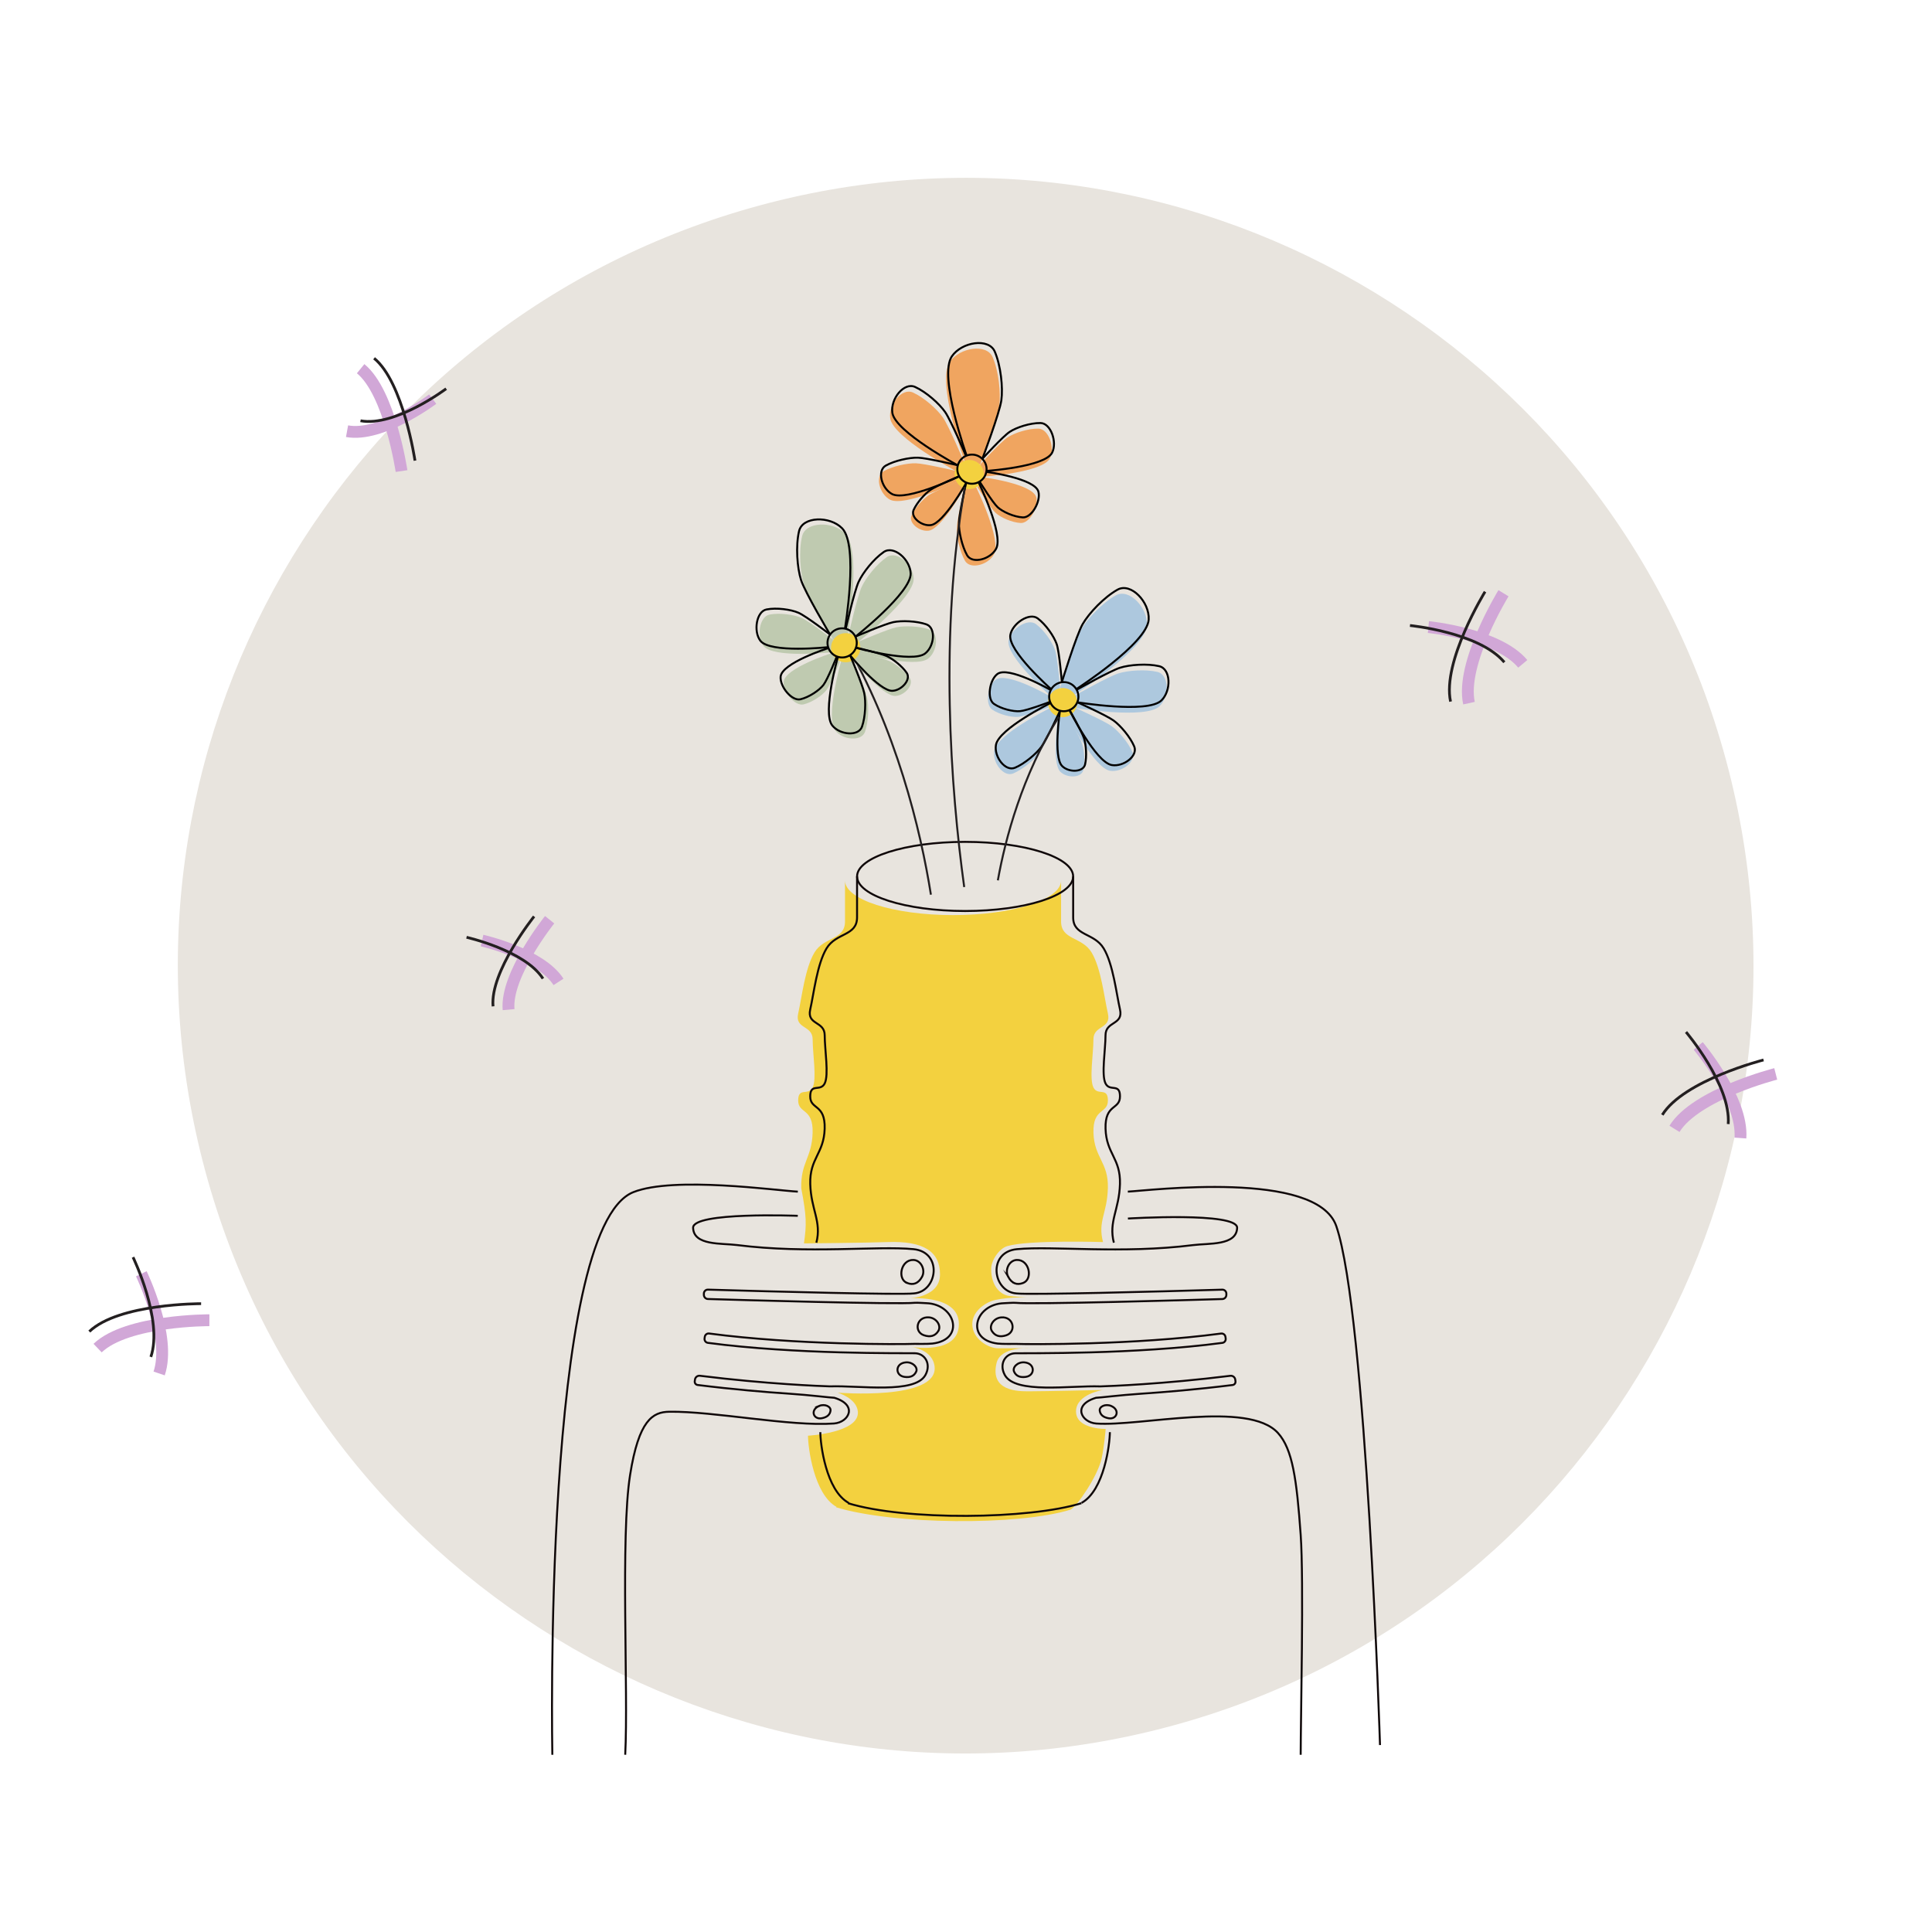 <svg width="490" height="490" viewBox="0 0 490 490" fill="none" xmlns="http://www.w3.org/2000/svg">
<g clip-path="url(#clip0_256_12315)">
<path d="M296.965 437.778C403.48 409.031 466.524 299.379 437.778 192.863C409.031 86.347 299.379 23.303 192.863 52.05C86.347 80.797 23.303 190.449 52.05 296.965C80.797 403.48 190.449 466.524 296.965 437.778Z" fill="#E8E4DE"/>
<path d="M211.998 382.266C226.561 386.733 258.354 386.99 271.534 382.877C273.201 381.96 278.391 374.415 279.392 369.919C280.073 366.848 280.42 362.416 280.42 362.416C280.42 362.416 278.711 362.416 277.342 362.075C276.349 361.825 272.903 361.054 272.903 357.983C272.903 353.55 279.739 352.529 279.739 352.529C279.739 352.529 264.704 352.87 260.945 352.87C258.222 352.87 251.038 352.869 252.747 345.706C253.782 341.378 261.286 341.954 261.286 341.954H253.087C250.67 341.954 246.598 339.564 246.598 335.813C246.598 332.742 249.516 330.713 251.378 330.018C254.109 328.997 260.265 328.997 260.265 328.997C260.265 328.997 257.173 328.879 255.825 328.656C253.775 328.316 251.385 326.266 251.385 321.833C251.385 319.659 253.393 316.644 255.484 316.039C261.077 314.42 279.746 315.018 279.746 315.018C278.371 309.619 280.802 307.882 280.983 301.324C281.164 294.765 277.516 293.667 277.328 287.289C277.148 280.911 280.997 282.55 280.99 279.09C280.99 275.63 278.412 278 277.321 275.811C276.231 273.623 277.321 267.245 277.321 263.597C277.321 259.949 281.907 261.047 280.99 257.038C280.073 253.029 279.267 245.553 276.842 241.545C274.41 237.536 269.116 238.446 269.116 233.707V223.32C269.116 228.163 256.846 232.089 241.714 232.089C226.582 232.089 214.312 228.163 214.312 223.32V233.707C214.312 238.446 209.017 237.536 206.586 241.545C204.154 245.553 203.355 253.029 202.438 257.038C201.521 261.047 206.099 259.956 206.106 263.597C206.106 267.245 207.197 273.623 206.106 275.811C205.015 278 202.445 275.63 202.438 279.09C202.438 282.55 206.28 280.911 206.099 287.289C205.919 293.667 203.035 294.82 203.216 301.379C204.585 308.542 204.585 310.585 203.897 315.358C203.897 315.358 219.787 315.212 225.081 315.018C234.307 314.677 238.407 317.463 238.407 323.202C238.407 329.344 229.868 329.337 229.868 329.337C229.868 329.337 243.194 327.969 243.194 335.82C243.194 343.671 231.237 341.614 231.237 341.614C231.237 341.614 236.691 342.309 237.045 346.728C237.726 355.253 212.443 353.21 212.443 353.21C212.443 353.21 217.223 354.572 217.57 357.983C218.112 363.423 204.925 364.125 204.925 364.125C204.925 367.043 206.405 379.007 212.186 382.196" fill="#F3D13F"/>
<path d="M207.051 315.172C208.426 309.773 205.689 306.855 205.501 300.296C205.321 293.737 208.968 292.64 209.156 286.262C209.336 279.883 205.487 281.523 205.494 278.063C205.494 274.603 208.072 276.972 209.163 274.784C210.254 272.595 209.163 266.217 209.163 262.569C209.163 258.922 204.577 260.02 205.494 256.011C206.411 252.002 207.217 244.526 209.642 240.517C212.074 236.508 217.368 237.419 217.368 232.68V222.293" stroke="#0F0708" stroke-width="0.5" stroke-miterlimit="10"/>
<path d="M208.055 363.221C208.055 366.139 209.458 377.985 215.239 381.174" stroke="#0F0708" stroke-width="0.5" stroke-miterlimit="10"/>
<path d="M158.571 445.044C159.391 429.05 157.341 389.69 159.801 374.106C162.01 360.134 165.554 358.113 169.736 358.05C180.957 357.876 200.376 361.844 211.527 361.031C215.251 360.76 217.704 356.362 211.597 354.507C210.478 354.472 205.594 353.833 200.161 353.471C194.123 353.068 185.973 352.394 176.934 351.262C176.476 351.206 176.142 350.783 176.205 350.324L176.26 349.9C176.337 349.289 176.899 348.844 177.525 348.927C194.463 351.033 208.172 351.547 210.499 351.616C218.058 351.352 232.072 353.603 234.719 348.712C236.227 345.926 234.587 343.265 232.065 343.216C228.668 343.154 201.759 343.529 179.533 340.576C178.991 340.507 178.616 340 178.692 339.458L178.748 339.055C178.824 338.513 179.317 338.138 179.859 338.207C201.884 341.139 228.591 340.972 231.954 340.833C232.148 340.833 235.365 340.889 236.491 340.757C244.835 339.777 242.369 330.759 234.948 330.516C234.671 330.509 232.51 330.363 232.016 330.419C227.757 330.877 186.883 329.682 179.547 329.46C178.963 329.446 178.504 328.953 178.518 328.369V328.042C178.546 327.494 179.005 327.056 179.56 327.077C196.596 327.591 228.265 328.425 231.752 328.042C237.832 327.612 239.145 317.537 231.662 316.815C222.415 315.925 205.101 318.072 186.925 315.772C182.972 315.272 175.927 315.946 175.788 311.402C175.663 307.317 202.335 308.359 202.335 308.359" stroke="#0F0708" stroke-width="0.5" stroke-miterlimit="10"/>
<path d="M202.346 302.227C197.031 301.97 170.9 298.259 160.625 302.359C137.495 311.592 140.087 445.053 140.087 445.053" stroke="#0F0708" stroke-width="0.5" stroke-miterlimit="10"/>
<path d="M282.497 315.172C281.122 309.773 283.859 306.855 284.047 300.296C284.234 293.737 280.58 292.64 280.392 286.262C280.211 279.883 284.06 281.523 284.054 278.063C284.054 274.603 281.476 276.972 280.385 274.784C279.294 272.595 280.385 266.217 280.385 262.569C280.385 258.922 284.971 260.02 284.054 256.011C283.136 252.002 282.33 244.526 279.906 240.517C277.474 236.508 272.18 237.419 272.18 232.68C272.18 227.942 272.18 222.293 272.18 222.293" stroke="#0F0708" stroke-width="0.5" stroke-miterlimit="10"/>
<path d="M281.485 363.221C281.485 366.139 280.081 377.985 274.301 381.174" stroke="#0F0708" stroke-width="0.5" stroke-miterlimit="10"/>
<path d="M329.883 445.045C329.883 436.027 330.703 400.759 329.883 389.282C328.875 375.171 327.826 367.549 324.13 363.45C316.619 355.119 289.176 361.852 278.024 361.039C274.3 360.768 271.848 356.37 277.955 354.515C279.073 354.48 283.958 353.841 289.391 353.48C295.429 353.077 303.578 352.403 312.618 351.27C313.076 351.215 313.41 350.791 313.347 350.332L313.291 349.908C313.215 349.297 312.652 348.852 312.027 348.936C295.088 351.041 281.38 351.555 279.053 351.625C271.493 351.361 257.48 353.611 254.833 348.72C253.325 345.934 254.965 343.273 257.487 343.225C260.884 343.162 287.793 343.537 310.019 340.584C310.561 340.515 310.936 340.008 310.86 339.466L310.804 339.063C310.728 338.521 310.234 338.146 309.693 338.215C287.668 341.147 260.96 340.98 257.598 340.842C257.403 340.842 254.186 340.897 253.061 340.765C244.716 339.785 247.183 330.767 254.603 330.524C254.881 330.517 257.042 330.371 257.535 330.427C261.794 330.885 302.668 329.69 310.005 329.468C310.589 329.454 311.047 328.961 311.033 328.377V328.05C311.006 327.502 310.547 327.064 309.991 327.085C292.955 327.599 261.287 328.433 257.799 328.05C251.72 327.62 250.407 317.545 257.89 316.823C267.137 315.934 284.451 318.08 302.627 315.781C306.58 315.28 313.625 315.954 313.764 311.41C313.889 307.325 286.07 309.048 286.07 309.048" stroke="#0F0708" stroke-width="0.5" stroke-miterlimit="10"/>
<path d="M286.047 302.225C291.362 301.968 333.98 296.612 338.913 310.966C346.542 333.178 350.002 442.585 350.002 442.585" stroke="#0F0708" stroke-width="0.5" stroke-miterlimit="10"/>
<path d="M244.775 231.052C259.909 231.052 272.177 227.126 272.177 222.284C272.177 217.441 259.909 213.516 244.775 213.516C229.641 213.516 217.373 217.441 217.373 222.284C217.373 227.126 229.641 231.052 244.775 231.052Z" stroke="#0F0708" stroke-width="0.5" stroke-miterlimit="10"/>
<path d="M236.1 226.912C233.501 210.529 227.332 184.885 213.943 162.082" stroke="#231F20" stroke-width="0.5" stroke-miterlimit="10"/>
<path d="M272.461 176.268C272.461 176.268 290.532 164.665 290.887 158.572C291.144 154.139 286.385 149.116 283.001 150.992C279.624 152.875 275.761 156.918 274.143 159.732C272.524 162.546 268.869 174.448 268.869 174.448" fill="#ADC8DE"/>
<path d="M266.178 176.261C266.178 176.261 255.02 166.43 255.805 162.428C256.382 159.517 260.634 156.717 262.725 158.273C264.817 159.829 266.88 162.838 267.561 164.825C268.235 166.812 268.867 174.455 268.867 174.455" fill="#ADC8DE"/>
<path d="M270.752 181.506C270.752 181.506 277.457 194.811 281.535 195.485C284.502 195.978 288.226 193.15 287.204 190.747C286.183 188.343 283.737 185.459 281.959 184.174C280.18 182.889 272.67 179.498 272.67 179.498" fill="#ADC8DE"/>
<path d="M272.69 179.551C272.69 179.551 290.602 182.511 294.096 179.107C296.639 176.633 296.535 171.11 293.534 170.408C290.532 169.706 286.072 170.019 283.598 170.804C281.125 171.596 272.648 176.369 272.648 176.369" fill="#ADC8DE"/>
<path d="M266.136 179.672C266.136 179.672 252.845 186.244 252.15 190.392C251.643 193.408 254.54 197.201 256.993 196.159C259.445 195.117 262.391 192.63 263.704 190.823C265.018 189.017 268.359 181.812 268.359 181.812" fill="#ADC8DE"/>
<path d="M268.355 181.813C268.355 181.813 266.632 193.381 268.911 195.716C270.571 197.411 274.267 197.349 274.74 195.341C275.212 193.333 275.004 190.359 274.476 188.706C273.948 187.052 270.745 181.396 270.745 181.396" fill="#ADC8DE"/>
<path d="M265.953 176.406C265.953 176.406 255.26 170.251 252.495 172.404C250.487 173.968 249.792 178.72 251.668 179.984C253.544 181.249 256.511 181.958 258.241 181.819C259.971 181.68 265.863 179.463 265.863 179.463" fill="#ADC8DE"/>
<path d="M269.501 181.887C271.55 181.887 273.211 180.232 273.211 178.19C273.211 176.149 271.55 174.494 269.501 174.494C267.452 174.494 265.791 176.149 265.791 178.19C265.791 180.232 267.452 181.887 269.501 181.887Z" fill="#F3D13F"/>
<path d="M269.8 180.387C271.849 180.387 273.51 178.732 273.51 176.69C273.51 174.649 271.849 172.994 269.8 172.994C267.751 172.994 266.09 174.649 266.09 176.69C266.09 178.732 267.751 180.387 269.8 180.387Z" stroke="black" stroke-width="0.5" stroke-miterlimit="10"/>
<path d="M272.906 174.823C272.906 174.823 290.978 163.22 291.332 157.127C291.589 152.694 286.83 147.67 283.446 149.546C280.063 151.422 276.207 155.473 274.588 158.287C272.969 161.101 269.314 173.002 269.314 173.002" stroke="black" stroke-width="0.5" stroke-miterlimit="10"/>
<path d="M266.624 174.816C266.624 174.816 255.465 164.985 256.251 160.983C256.827 158.072 261.079 155.272 263.171 156.828C265.262 158.384 267.325 161.393 268.006 163.38C268.68 165.367 269.312 173.009 269.312 173.009" stroke="black" stroke-width="0.5" stroke-miterlimit="10"/>
<path d="M271.207 180.061C271.207 180.061 277.912 193.366 281.99 194.04C284.957 194.533 288.681 191.705 287.659 189.301C286.638 186.897 284.193 184.014 282.414 182.729C280.635 181.436 273.125 178.053 273.125 178.053" stroke="black" stroke-width="0.5" stroke-miterlimit="10"/>
<path d="M273.149 178.102C273.149 178.102 291.061 181.062 294.555 177.657C297.098 175.184 296.994 169.66 293.993 168.959C290.984 168.257 286.531 168.57 284.057 169.355C281.584 170.147 273.107 174.92 273.107 174.92" stroke="black" stroke-width="0.5" stroke-miterlimit="10"/>
<path d="M266.578 178.227C266.578 178.227 253.286 184.799 252.592 188.947C252.084 191.962 254.982 195.756 257.434 194.714C259.887 193.672 262.833 191.184 264.146 189.378C265.466 187.571 268.801 180.367 268.801 180.367" stroke="black" stroke-width="0.5" stroke-miterlimit="10"/>
<path d="M268.81 180.368C268.81 180.368 267.087 191.936 269.366 194.271C271.026 195.966 274.722 195.903 275.195 193.895C275.667 191.888 275.459 188.914 274.931 187.26C274.403 185.607 271.2 179.951 271.2 179.951" stroke="black" stroke-width="0.5" stroke-miterlimit="10"/>
<path d="M266.394 174.961C266.394 174.961 255.702 168.805 252.936 170.959C250.928 172.522 250.234 177.275 252.11 178.539C253.985 179.804 256.952 180.512 258.682 180.373C260.412 180.234 266.304 178.018 266.304 178.018" stroke="black" stroke-width="0.5" stroke-miterlimit="10"/>
<path d="M215.059 160.798C215.059 160.798 218.624 139.649 214.351 135.285C211.238 132.11 204.311 132.242 203.429 136.001C202.546 139.76 202.949 145.339 203.943 148.431C204.936 151.522 211.294 162.229 211.294 162.229" fill="#BFCAB0"/>
<path d="M210.823 165.432C210.823 165.432 196.024 167.05 193.593 163.778C191.821 161.395 192.613 156.372 195.177 155.871C197.733 155.371 201.353 155.871 203.285 156.712C205.216 157.553 211.296 162.229 211.296 162.229" fill="#BFCAB0"/>
<path d="M217.796 165.579C217.796 165.579 232.171 169.581 235.416 167.031C237.778 165.176 238.188 160.521 235.721 159.652C233.255 158.791 229.468 158.652 227.322 159.096C225.168 159.541 217.602 162.807 217.602 162.807" fill="#BFCAB0"/>
<path d="M217.648 162.834C217.648 162.834 231.898 151.607 231.731 146.736C231.606 143.193 227.451 139.552 224.908 141.296C222.365 143.04 219.593 146.542 218.516 148.897C217.439 151.252 215.271 160.722 215.271 160.722" fill="#BFCAB0"/>
<path d="M213.316 167.759C213.316 167.759 209.238 181.995 211.85 185.302C213.747 187.706 218.499 188.123 219.382 185.615C220.264 183.107 220.403 179.258 219.944 177.069C219.493 174.881 216.401 167.564 216.401 167.564" fill="#BFCAB0"/>
<path d="M216.4 167.56C216.4 167.56 223.814 176.62 227.079 176.509C229.455 176.426 231.894 173.653 230.727 171.951C229.56 170.249 227.211 168.401 225.634 167.685C224.057 166.97 217.707 165.518 217.707 165.518" fill="#BFCAB0"/>
<path d="M210.782 165.697C210.782 165.697 199.019 169.449 198.755 172.937C198.56 175.473 201.611 179.183 203.813 178.648C206.008 178.113 208.531 176.404 209.601 175.035C210.67 173.666 212.991 167.823 212.991 167.823" fill="#BFCAB0"/>
<path d="M214.489 167.972C216.538 167.972 218.2 166.318 218.2 164.276C218.2 162.235 216.538 160.58 214.489 160.58C212.44 160.58 210.779 162.235 210.779 164.276C210.779 166.318 212.44 167.972 214.489 167.972Z" fill="#F3D13F"/>
<path d="M213.585 166.75C215.634 166.75 217.295 165.095 217.295 163.054C217.295 161.012 215.634 159.357 213.585 159.357C211.536 159.357 209.875 161.012 209.875 163.054C209.875 165.095 211.536 166.75 213.585 166.75Z" stroke="black" stroke-width="0.5" stroke-miterlimit="10"/>
<path d="M214.288 159.497C214.288 159.497 217.852 138.348 213.579 133.985C210.467 130.809 203.54 130.941 202.657 134.7C201.775 138.459 202.178 144.038 203.171 147.13C204.165 150.222 210.522 160.928 210.522 160.928" stroke="black" stroke-width="0.5" stroke-miterlimit="10"/>
<path d="M210.052 164.131C210.052 164.131 195.253 165.75 192.821 162.477C191.049 160.094 191.841 155.071 194.405 154.571C196.969 154.07 200.582 154.571 202.513 155.411C204.445 156.252 210.524 160.928 210.524 160.928" stroke="black" stroke-width="0.5" stroke-miterlimit="10"/>
<path d="M217.025 164.278C217.025 164.278 231.4 168.28 234.644 165.73C237.007 163.875 237.416 159.22 234.95 158.351C232.484 157.49 228.697 157.351 226.55 157.796C224.396 158.24 216.83 161.506 216.83 161.506" stroke="black" stroke-width="0.5" stroke-miterlimit="10"/>
<path d="M216.882 161.534C216.882 161.534 231.132 150.306 230.965 145.435C230.84 141.892 226.685 138.251 224.142 139.995C221.6 141.739 218.827 145.241 217.751 147.596C216.674 149.951 214.506 159.421 214.506 159.421" stroke="black" stroke-width="0.5" stroke-miterlimit="10"/>
<path d="M212.555 166.456C212.555 166.456 208.476 180.692 211.089 184C212.985 186.403 217.738 186.82 218.62 184.312C219.502 181.804 219.641 177.955 219.183 175.766C218.724 173.578 215.639 166.262 215.639 166.262" stroke="black" stroke-width="0.5" stroke-miterlimit="10"/>
<path d="M215.635 166.259C215.635 166.259 223.048 175.319 226.314 175.208C228.69 175.125 231.128 172.353 229.961 170.65C228.794 168.948 226.446 167.1 224.868 166.384C223.291 165.669 216.941 164.217 216.941 164.217" stroke="black" stroke-width="0.5" stroke-miterlimit="10"/>
<path d="M210.01 164.396C210.01 164.396 198.247 168.148 197.983 171.636C197.789 174.172 200.839 177.882 203.041 177.347C205.237 176.812 207.759 175.103 208.829 173.734C209.892 172.366 212.22 166.522 212.22 166.522" stroke="black" stroke-width="0.5" stroke-miterlimit="10"/>
<path d="M244.646 117.027C244.646 117.027 237.428 96.83 240.881 91.786C243.389 88.118 250.232 87.041 251.761 90.584C253.29 94.127 253.873 99.693 253.435 102.909C252.998 106.126 248.614 117.778 248.614 117.778" fill="#F0A560"/>
<path d="M249.622 120.851C249.622 120.851 264.476 119.864 266.297 116.217C267.624 113.563 265.963 108.748 263.358 108.706C260.752 108.665 257.272 109.79 255.521 110.95C253.77 112.111 248.594 117.787 248.594 117.787" fill="#F0A560"/>
<path d="M242.799 122.217C242.799 122.217 229.348 128.665 225.708 126.719C223.054 125.302 221.838 120.793 224.117 119.507C226.395 118.229 230.099 117.437 232.294 117.5C234.49 117.562 242.514 119.452 242.514 119.452" fill="#F0A560"/>
<path d="M242.463 119.485C242.463 119.485 226.462 110.919 225.781 106.097C225.281 102.588 228.734 98.281 231.548 99.552C234.362 100.823 237.697 103.79 239.177 105.923C240.649 108.056 244.443 117.005 244.443 117.005" fill="#F0A560"/>
<path d="M247.58 123.58C247.58 123.58 254.091 136.885 252.096 140.595C250.651 143.291 246.045 144.535 244.732 142.214C243.426 139.893 242.613 136.135 242.675 133.897C242.738 131.66 244.496 123.921 244.496 123.921" fill="#F0A560"/>
<path d="M244.509 123.918C244.509 123.918 238.798 134.132 235.567 134.59C233.212 134.924 230.328 132.617 231.183 130.741C232.038 128.865 234.025 126.635 235.449 125.648C236.88 124.662 242.876 122.133 242.876 122.133" fill="#F0A560"/>
<path d="M249.72 121.105C249.72 121.105 261.955 122.745 262.831 126.136C263.463 128.602 261.115 132.785 258.857 132.646C256.599 132.507 253.813 131.256 252.527 130.096C251.242 128.936 247.928 123.586 247.928 123.586" fill="#F0A560"/>
<path d="M245.821 124.049C247.871 124.049 249.532 122.394 249.532 120.352C249.532 118.311 247.871 116.656 245.821 116.656C243.772 116.656 242.111 118.311 242.111 120.352C242.111 122.394 243.772 124.049 245.821 124.049Z" fill="#F3D13F"/>
<path d="M246.509 122.687C248.558 122.687 250.219 121.033 250.219 118.991C250.219 116.95 248.558 115.295 246.509 115.295C244.46 115.295 242.799 116.95 242.799 118.991C242.799 121.033 244.46 122.687 246.509 122.687Z" stroke="black" stroke-width="0.5" stroke-miterlimit="10"/>
<path d="M245.182 115.613C245.182 115.613 237.963 95.416 241.416 90.372C243.924 86.704 250.768 85.627 252.296 89.17C253.825 92.72 254.408 98.279 253.971 101.495C253.533 104.712 249.149 116.364 249.149 116.364" stroke="black" stroke-width="0.5" stroke-miterlimit="10"/>
<path d="M250.171 119.435C250.171 119.435 265.025 118.448 266.846 114.801C268.173 112.147 266.512 107.332 263.907 107.29C261.301 107.248 257.82 108.374 256.07 109.534C254.319 110.695 249.143 116.371 249.143 116.371" stroke="black" stroke-width="0.5" stroke-miterlimit="10"/>
<path d="M243.332 120.795C243.332 120.795 229.882 127.243 226.241 125.297C223.587 123.88 222.371 119.371 224.65 118.086C226.929 116.807 230.632 116.015 232.827 116.078C235.023 116.14 243.048 118.03 243.048 118.03" stroke="black" stroke-width="0.5" stroke-miterlimit="10"/>
<path d="M243 118.071C243 118.071 226.999 109.505 226.318 104.683C225.818 101.174 229.271 96.867 232.085 98.138C234.899 99.409 238.234 102.376 239.714 104.509C241.187 106.642 244.98 115.591 244.98 115.591" stroke="black" stroke-width="0.5" stroke-miterlimit="10"/>
<path d="M248.114 122.168C248.114 122.168 254.624 135.473 252.63 139.183C251.185 141.879 246.578 143.123 245.265 140.802C243.959 138.482 243.146 134.723 243.208 132.485C243.271 130.248 245.029 122.508 245.029 122.508" stroke="black" stroke-width="0.5" stroke-miterlimit="10"/>
<path d="M245.046 122.504C245.046 122.504 239.335 132.718 236.104 133.176C233.749 133.51 230.865 131.203 231.72 129.327C232.575 127.451 234.562 125.221 235.986 124.234C237.417 123.248 243.413 120.719 243.413 120.719" stroke="black" stroke-width="0.5" stroke-miterlimit="10"/>
<path d="M250.259 119.684C250.259 119.684 262.494 121.323 263.37 124.714C264.002 127.18 261.654 131.363 259.396 131.224C257.138 131.085 254.352 129.834 253.066 128.674C251.781 127.514 248.467 122.164 248.467 122.164" stroke="black" stroke-width="0.5" stroke-miterlimit="10"/>
<path d="M253.08 223.277C254.942 212.828 259.278 196.466 268.504 181.861" stroke="#231F20" stroke-width="0.5" stroke-miterlimit="10"/>
<path d="M244.547 224.978C241.101 199.986 238.155 160.412 244.721 123.512" stroke="#231F20" stroke-width="0.5" stroke-miterlimit="10"/>
<path d="M274.262 381.246C261.082 385.352 229.636 385.714 215.066 381.246" stroke="#0F0708" stroke-width="0.5" stroke-miterlimit="10"/>
<path d="M232.342 347.929C231.814 349.027 230.807 349.423 229.341 349.2C226.951 348.832 226.999 345.713 229.799 345.525C231.509 345.414 232.884 346.831 232.349 347.929H232.342ZM237.97 337.598C237.136 338.876 235.92 339.195 234.316 338.646C231.71 337.757 232.447 333.846 235.629 334.117C237.567 334.283 238.811 336.305 237.963 337.591L237.97 337.598ZM230.077 325.397C227.486 324.424 228.479 319.408 231.689 319.554C233.649 319.644 234.781 322.146 233.843 323.834C232.919 325.508 231.661 325.995 230.07 325.404L230.077 325.397ZM207.754 356.579C209.185 355.981 210.776 356.725 210.637 357.774C210.498 358.823 209.748 359.441 208.428 359.698C206.267 360.108 205.406 357.565 207.761 356.579H207.754Z" stroke="#0F0708" stroke-width="0.5" stroke-miterlimit="10"/>
<path d="M259.756 345.525C262.556 345.713 262.605 348.832 260.215 349.2C258.749 349.423 257.741 349.027 257.213 347.929C256.678 346.831 258.054 345.407 259.763 345.525H259.756ZM253.92 334.124C257.109 333.853 257.845 337.757 255.233 338.653C253.635 339.195 252.412 338.883 251.578 337.604C250.738 336.319 251.974 334.29 253.913 334.13L253.92 334.124ZM255.705 323.834C254.774 322.146 255.9 319.644 257.859 319.554C261.076 319.408 262.063 324.424 259.471 325.397C257.887 325.995 256.63 325.508 255.699 323.827L255.705 323.834ZM281.128 359.698C279.807 359.448 279.057 358.823 278.918 357.774C278.779 356.725 280.37 355.981 281.801 356.579C284.15 357.559 283.295 360.108 281.134 359.698H281.128Z" stroke="#0F0708" stroke-width="0.5" stroke-miterlimit="10"/>
<path d="M450.366 272.366C450.366 272.366 430.134 277.512 424.686 286.303" stroke="#D1A7D7" stroke-width="3" stroke-miterlimit="10"/>
<path d="M430.704 265.28C430.704 265.28 442.133 278.737 441.407 288.629" stroke="#D1A7D7" stroke-width="3" stroke-miterlimit="10"/>
<path d="M447.277 268.827C447.277 268.827 427.044 273.973 421.596 282.764" stroke="#231F20" stroke-width="0.7" stroke-miterlimit="10"/>
<path d="M427.614 261.74C427.614 261.74 439.044 275.198 438.317 285.09" stroke="#231F20" stroke-width="0.7" stroke-miterlimit="10"/>
<path d="M53.107 334.841C53.107 334.841 32.231 334.76 24.756 341.908" stroke="#D1A7D7" stroke-width="3" stroke-miterlimit="10"/>
<path d="M35.843 323.058C35.843 323.058 43.541 338.948 40.362 348.344" stroke="#D1A7D7" stroke-width="3" stroke-miterlimit="10"/>
<path d="M51.004 330.642C51.004 330.642 30.128 330.561 22.652 337.709" stroke="#231F20" stroke-width="0.7" stroke-miterlimit="10"/>
<path d="M33.739 318.859C33.739 318.859 41.438 334.749 38.259 344.144" stroke="#231F20" stroke-width="0.7" stroke-miterlimit="10"/>
<path d="M139.401 233.262C139.401 233.262 128.189 247.229 128.99 256.066" stroke="#D1A7D7" stroke-width="3" stroke-miterlimit="10"/>
<path d="M122.265 238.55C122.265 238.55 137.044 241.876 141.651 249.031" stroke="#D1A7D7" stroke-width="3" stroke-miterlimit="10"/>
<path d="M135.459 232.43C135.459 232.43 124.247 246.397 125.049 255.234" stroke="#231F20" stroke-width="0.7" stroke-miterlimit="10"/>
<path d="M118.324 237.718C118.324 237.718 133.103 241.044 137.709 248.199" stroke="#231F20" stroke-width="0.7" stroke-miterlimit="10"/>
<path d="M101.838 119.473C101.838 119.473 98.878 99.555 91.465 93.508" stroke="#D1A7D7" stroke-width="3" stroke-miterlimit="10"/>
<path d="M109.745 101.229C109.745 101.229 96.797 110.971 88.018 109.36" stroke="#D1A7D7" stroke-width="3" stroke-miterlimit="10"/>
<path d="M105.25 116.83C105.25 116.83 102.29 96.913 94.877 90.865" stroke="#231F20" stroke-width="0.7" stroke-miterlimit="10"/>
<path d="M113.157 98.586C113.157 98.586 100.209 108.328 91.43 106.717" stroke="#231F20" stroke-width="0.7" stroke-miterlimit="10"/>
<path d="M381.323 150.459C381.323 150.459 370.369 168.23 372.57 178.336" stroke="#D1A7D7" stroke-width="3" stroke-miterlimit="10"/>
<path d="M362.278 159.035C362.278 159.035 379.851 160.751 386.211 168.363" stroke="#D1A7D7" stroke-width="3" stroke-miterlimit="10"/>
<path d="M376.647 150.064C376.647 150.064 365.693 167.836 367.895 177.941" stroke="#231F20" stroke-width="0.7" stroke-miterlimit="10"/>
<path d="M357.602 158.641C357.602 158.641 375.175 160.357 381.535 167.968" stroke="#231F20" stroke-width="0.7" stroke-miterlimit="10"/>
</g>
<defs>
<clipPath id="clip0_256_12315">
<rect width="490" height="490" fill="white"/>
</clipPath>
</defs>
</svg>
